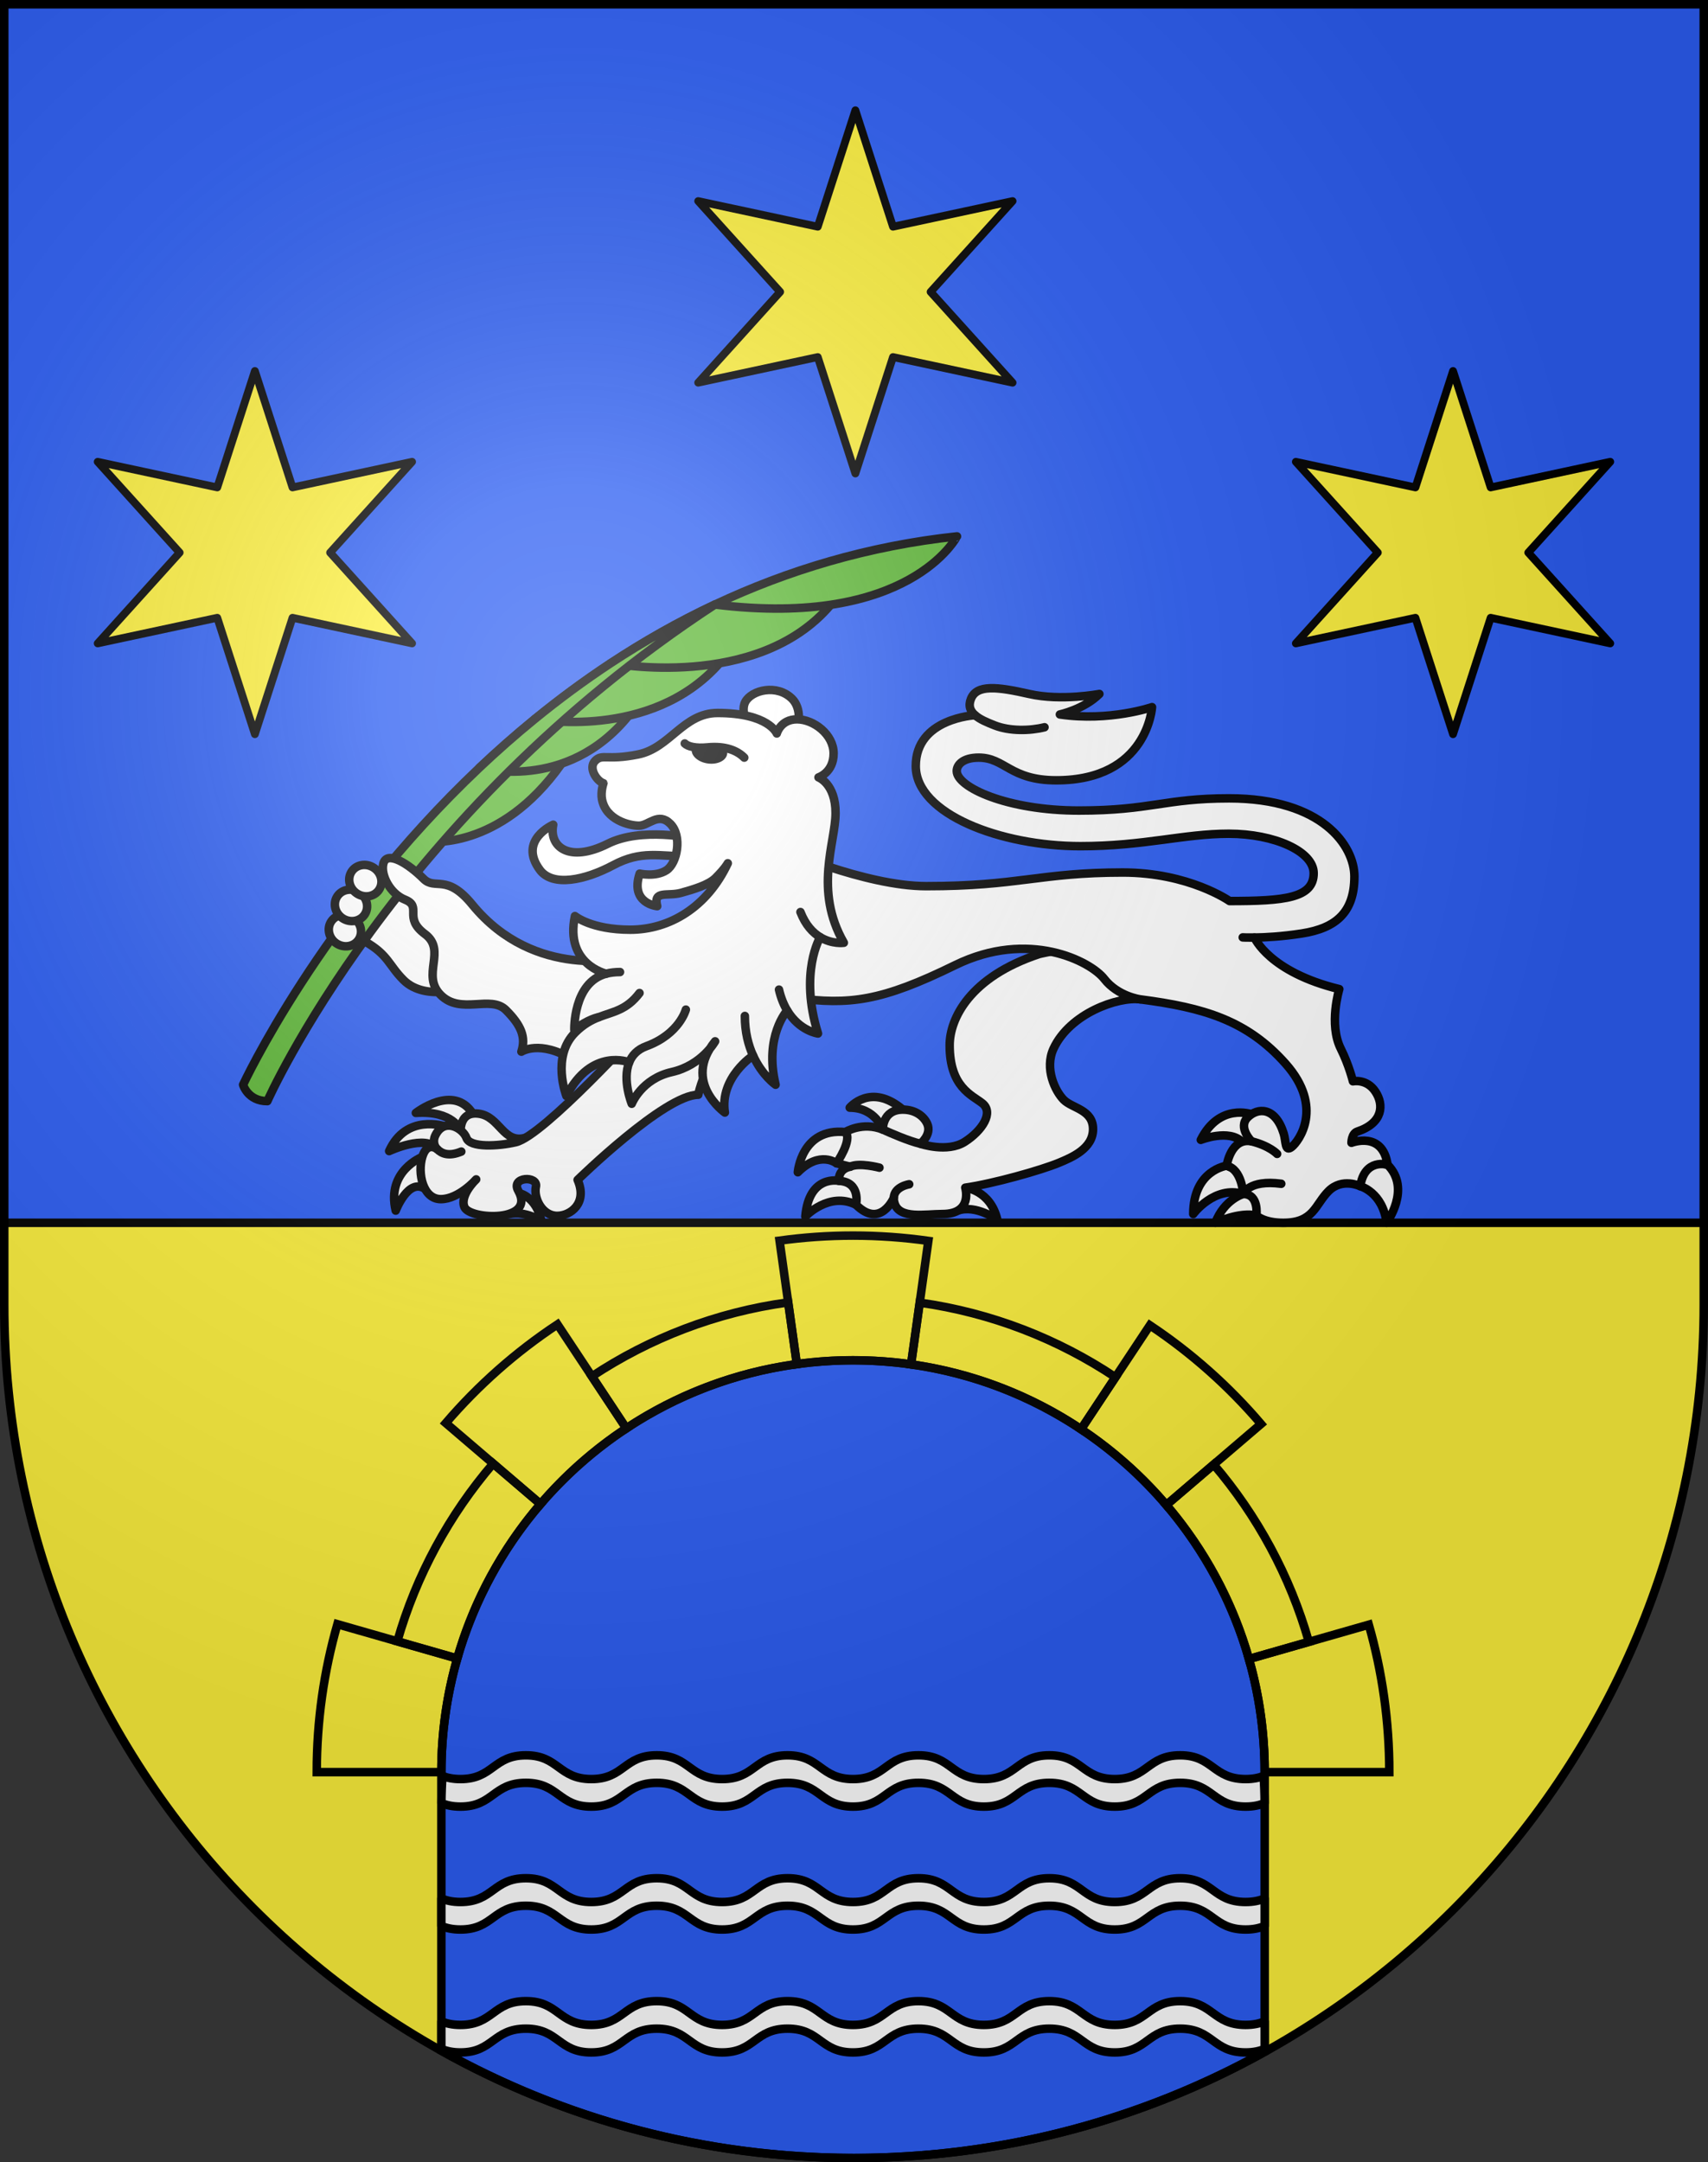 <?xml version="1.0" encoding="UTF-8" standalone="no"?>
<svg
   xmlns:dc="http://purl.org/dc/elements/1.1/"
   xmlns:cc="http://creativecommons.org/ns#"
   xmlns:rdf="http://www.w3.org/1999/02/22-rdf-syntax-ns#"
   xmlns:svg="http://www.w3.org/2000/svg"
   xmlns="http://www.w3.org/2000/svg"
   xmlns:xlink="http://www.w3.org/1999/xlink"
   xmlns:sodipodi="http://sodipodi.sourceforge.net/DTD/sodipodi-0.dtd"
   xmlns:inkscape="http://www.inkscape.org/namespaces/inkscape"
   height="763"
   width="603"
   version="1.0"
   id="svg20"
   sodipodi:version="0.32"
   inkscape:version="0.46"
   sodipodi:docname="ArbedoCastione-coat_of_arms.svg"
   sodipodi:docbase="C:\Documents and Settings\Steve\Bureau\Blason Villages Suisse pour Wikipédia (par Delta-9)"
   inkscape:output_extension="org.inkscape.output.svg.inkscape">
  <rect width="100%" height="100%" fill="#333333" stroke="none"/>
  <defs
     id="defs29">
    <inkscape:perspective
       sodipodi:type="inkscape:persp3d"
       inkscape:vp_x="0 : 381.5 : 1"
       inkscape:vp_y="0 : 1000 : 0"
       inkscape:vp_z="603 : 381.5 : 1"
       inkscape:persp3d-origin="301.5 : 254.33333 : 1"
       id="perspective28" />
    <linearGradient
       id="linearGradient2893">
      <stop
         style="stop-color:#ffffff;stop-opacity:0.314;"
         offset="0"
         id="stop2895" />
      <stop
         id="stop2897"
         offset="0.19"
         style="stop-color:#ffffff;stop-opacity:0.251;" />
      <stop
         style="stop-color:#6b6b6b;stop-opacity:0.125;"
         offset="0.6"
         id="stop2901" />
      <stop
         style="stop-color:#000000;stop-opacity:0.125;"
         offset="1"
         id="stop2899" />
    </linearGradient>
    <linearGradient
       id="linearGradient2955">
      <stop
         style="stop-color:white;stop-opacity:0;"
         offset="0"
         id="stop2965" />
      <stop
         style="stop-color:black;stop-opacity:0.646;"
         offset="1"
         id="stop2959" />
    </linearGradient>
    <radialGradient
       inkscape:collect="always"
       xlink:href="#linearGradient2893"
       id="radialGradient3236"
       gradientUnits="userSpaceOnUse"
       gradientTransform="matrix(1.215,1.531577e-24,1.464684e-23,1.267,-839.192,-490.489)"
       cx="858.042"
       cy="579.933"
       fx="858.042"
       fy="579.933"
       r="300" />
    <inkscape:perspective
       id="perspective3469"
       inkscape:persp3d-origin="306 : 264 : 1"
       inkscape:vp_z="612 : 396 : 1"
       inkscape:vp_y="0 : 1000 : 0"
       inkscape:vp_x="0 : 396 : 1"
       sodipodi:type="inkscape:persp3d" />
  </defs>
  <sodipodi:namedview
     inkscape:window-height="862"
     inkscape:window-width="1225"
     inkscape:pageshadow="2"
     inkscape:pageopacity="0.0"
     guidetolerance="10.0"
     gridtolerance="10.0"
     objecttolerance="10.0"
     borderopacity="1.0"
     bordercolor="#666666"
     pagecolor="#ffffff"
     id="base"
     inkscape:zoom="0.35355339"
     inkscape:cx="198.25638"
     inkscape:cy="351.57532"
     inkscape:window-x="1294"
     inkscape:window-y="41"
     inkscape:current-layer="layer2"
     showgrid="false"
     showguides="true"
     inkscape:guide-bbox="true">
    <sodipodi:guide
       orientation="horizontal"
       position="761.5"
       id="guide1885" />
    <sodipodi:guide
       orientation="vertical"
       position="1.5"
       id="guide1887" />
    <sodipodi:guide
       orientation="horizontal"
       position="1.5"
       id="guide1889" />
    <sodipodi:guide
       orientation="vertical"
       position="601.5"
       id="guide1891" />
    <sodipodi:guide
       orientation="vertical"
       position="301.501"
       id="guide1893" />
  </sodipodi:namedview>
  <desc
     id="desc22">Coat of Arms of Canton of Freiburg (Fribourg)</desc>
  <g
     inkscape:groupmode="layer"
     id="layer1"
     inkscape:label="Fond écu"
     style="opacity:1"
     sodipodi:insensitive="true">
    <path
       id="path1899"
       d="M 1.5,1.5 L 1.5,460.368 C 1.5,626.678 135.815,761.5 301.5,761.5 C 467.185,761.5 601.5,626.678 601.5,460.368 L 601.5,1.5 L 1.5,1.5 z"
       style="fill:#2b5df2;fill-opacity:1" />
  </g>
  <g
     inkscape:groupmode="layer"
     id="layer2"
     inkscape:label="Meubles"
     style="opacity:1"
     sodipodi:insensitive="true">
    <g
       style="overflow:visible"
       id="g3472"
       transform="translate(-1.171875e-2,-1.78295e-3)">
      <g
         sodipodi:insensitive="true"
         inkscape:label="Fond Ã©cu"
         id="g3474">
	<path
   id="path3343"
   d="M 1.5,431.5 L 1.5,460.368 C 1.5,626.679 135.814,761.5 301.5,761.5 C 467.186,761.5 601.5,626.679 601.5,460.368 L 601.5,431.5 L 1.5,431.5 z"
   style="fill:#fcef3c" />

</g>
      <g
         id="g3345">
	<g
   id="g3347">
		<path
   id="path3349"
   d="M 301.167,480.014 C 220.901,480.014 155.834,545.082 155.834,625.348 L 155.834,723.658 C 198.969,747.755 248.631,761.5 301.5,761.5 C 354.096,761.5 403.52,747.898 446.5,724.031 L 446.5,625.347 C 446.5,545.082 381.432,480.014 301.167,480.014 z"
   style="fill:#2b5df2;stroke:#000000;stroke-width:3" />

		<path
   id="path3351"
   d="M 185.669,629.121 C 197.219,629.121 197.219,637.509 208.768,637.509 C 220.318,637.509 220.318,629.121 231.868,629.121 C 243.418,629.121 243.418,637.509 254.968,637.509 C 266.518,637.509 266.518,629.121 278.068,629.121 C 289.618,629.121 289.618,637.509 301.168,637.509 C 312.717,637.509 312.717,629.121 324.267,629.121 C 335.817,629.121 335.817,637.509 347.367,637.509 C 358.917,637.509 358.917,629.121 370.467,629.121 C 382.017,629.121 382.017,637.509 393.566,637.509 C 405.116,637.509 405.116,629.121 416.666,629.121 C 428.216,629.121 428.216,637.509 439.766,637.509 C 442.583,637.509 444.71,637.008 446.489,636.253 C 446.465,633.04 446.343,629.851 446.122,626.689 C 444.418,627.36 442.393,627.795 439.767,627.795 C 428.217,627.795 428.217,619.408 416.667,619.408 C 405.117,619.408 405.117,627.795 393.567,627.795 C 382.018,627.795 382.018,619.408 370.468,619.408 C 358.918,619.408 358.918,627.795 347.368,627.795 C 335.818,627.795 335.818,619.408 324.268,619.408 C 312.718,619.408 312.718,627.795 301.169,627.795 C 289.619,627.795 289.619,619.408 278.069,619.408 C 266.519,619.408 266.519,627.795 254.969,627.795 C 243.419,627.795 243.419,619.408 231.869,619.408 C 220.319,619.408 220.319,627.795 208.769,627.795 C 197.22,627.795 197.22,619.408 185.67,619.408 C 174.12,619.408 174.12,627.795 162.57,627.795 C 159.944,627.795 157.919,627.359 156.216,626.689 C 155.994,629.851 155.873,633.041 155.848,636.253 C 157.626,637.008 159.753,637.509 162.57,637.509 C 174.119,637.509 174.119,629.121 185.669,629.121 z M 439.763,671.169 C 428.213,671.169 428.213,662.782 416.663,662.782 C 405.113,662.782 405.113,671.169 393.563,671.169 C 382.014,671.169 382.014,662.782 370.464,662.782 C 358.914,662.782 358.914,671.169 347.364,671.169 C 335.814,671.169 335.814,662.782 324.264,662.782 C 312.714,662.782 312.714,671.169 301.165,671.169 C 289.615,671.169 289.615,662.782 278.065,662.782 C 266.515,662.782 266.515,671.169 254.965,671.169 C 243.415,671.169 243.415,662.782 231.865,662.782 C 220.315,662.782 220.315,671.169 208.765,671.169 C 197.216,671.169 197.216,662.782 185.666,662.782 C 174.116,662.782 174.116,671.169 162.566,671.169 C 159.742,671.169 157.61,670.665 155.83,669.907 L 155.83,679.619 C 157.611,680.377 159.742,680.881 162.566,680.881 C 174.116,680.881 174.116,672.494 185.666,672.494 C 197.216,672.494 197.216,680.881 208.765,680.881 C 220.315,680.881 220.315,672.494 231.865,672.494 C 243.415,672.494 243.415,680.881 254.965,680.881 C 266.515,680.881 266.515,672.494 278.065,672.494 C 289.615,672.494 289.615,680.881 301.165,680.881 C 312.714,680.881 312.714,672.494 324.264,672.494 C 335.814,672.494 335.814,680.881 347.364,680.881 C 358.914,680.881 358.914,672.494 370.464,672.494 C 382.014,672.494 382.014,680.881 393.563,680.881 C 405.113,680.881 405.113,672.494 416.663,672.494 C 428.213,672.494 428.213,680.881 439.763,680.881 C 442.588,680.881 444.719,680.377 446.5,679.619 L 446.5,669.907 C 444.719,670.665 442.588,671.169 439.763,671.169 z M 416.663,706.154 C 405.113,706.154 405.113,714.541 393.563,714.541 C 382.014,714.541 382.014,706.154 370.464,706.154 C 358.914,706.154 358.914,714.541 347.364,714.541 C 335.814,714.541 335.814,706.154 324.264,706.154 C 312.714,706.154 312.714,714.541 301.165,714.541 C 289.615,714.541 289.615,706.154 278.065,706.154 C 266.515,706.154 266.515,714.541 254.965,714.541 C 243.415,714.541 243.415,706.154 231.865,706.154 C 220.315,706.154 220.315,714.541 208.765,714.541 C 197.216,714.541 197.216,706.154 185.666,706.154 C 174.116,706.154 174.116,714.541 162.566,714.541 C 159.742,714.541 157.61,714.037 155.83,713.28 L 155.83,722.993 C 157.611,723.751 159.742,724.255 162.566,724.255 C 174.116,724.255 174.116,715.868 185.666,715.868 C 197.216,715.868 197.216,724.255 208.765,724.255 C 220.315,724.255 220.315,715.868 231.865,715.868 C 243.415,715.868 243.415,724.255 254.965,724.255 C 266.515,724.255 266.515,715.868 278.065,715.868 C 289.615,715.868 289.615,724.255 301.165,724.255 C 312.714,724.255 312.714,715.868 324.264,715.868 C 335.814,715.868 335.814,724.255 347.364,724.255 C 358.914,724.255 358.914,715.868 370.464,715.868 C 382.014,715.868 382.014,724.255 393.563,724.255 C 405.113,724.255 405.113,715.868 416.663,715.868 C 428.213,715.868 428.213,724.255 439.763,724.255 C 442.588,724.255 444.719,723.751 446.5,722.993 L 446.5,713.28 C 444.719,714.037 442.588,714.541 439.763,714.541 C 428.213,714.541 428.213,706.154 416.663,706.154 z"
   style="fill:#ffffff;stroke:#000000;stroke-width:3;stroke-linecap:round;stroke-linejoin:round" />

		<path
   id="path3353"
   d="M 405.973,467.657 L 381.671,504.339 C 392.906,511.828 403.037,520.841 411.774,531.082 L 445.218,502.492 C 433.828,489.15 420.619,477.411 405.973,467.657 z M 275.224,437.791 L 281.329,481.367 C 287.816,480.481 294.436,480.013 301.166,480.013 C 308.123,480.013 314.961,480.513 321.658,481.458 L 327.762,437.881 C 319.071,436.659 310.195,436.013 301.166,436.013 C 292.364,436.014 283.707,436.628 275.224,437.791 z M 157.395,502.161 L 190.839,530.75 C 199.631,520.506 209.827,511.503 221.127,504.033 L 196.824,467.351 C 182.114,477.086 168.841,488.815 157.395,502.161 z M 111.833,625.348 L 155.833,625.348 C 155.833,611.44 157.79,597.989 161.438,585.252 L 119.127,573.14 C 114.38,589.724 111.833,607.238 111.833,625.348 z M 483.258,573.315 L 440.947,585.427 C 444.562,598.112 446.5,611.503 446.5,625.347 L 490.5,625.347 C 490.5,607.303 487.974,589.848 483.258,573.315 z"
   style="fill:none;stroke:#000000;stroke-width:3" />

		<path
   id="path3355"
   d="M 208.976,485.692 L 221.127,504.033 C 238.858,492.31 259.307,484.373 281.329,481.367 L 278.277,459.579 C 252.926,463.047 229.386,472.191 208.976,485.692 z M 321.658,481.459 C 343.622,484.559 364.008,492.564 381.671,504.339 L 393.822,485.998 C 373.48,472.445 350.004,463.232 324.711,459.67 L 321.658,481.459 z M 140.283,579.195 L 161.438,585.252 C 167.266,564.904 177.42,546.387 190.839,530.75 L 174.117,516.456 C 158.674,534.457 146.989,555.773 140.283,579.195 z M 428.496,516.787 L 411.773,531.082 C 425.091,546.693 435.168,565.153 440.947,585.428 L 462.102,579.372 C 455.445,556.022 443.838,534.764 428.496,516.787 z"
   style="fill:none;stroke:#000000;stroke-width:3" />

	</g>

	
		<line
   id="line3357"
   y2="431.5"
   x2="601.5"
   y1="431.5"
   x1="1.5"
   style="fill:none;stroke:#000000;stroke-width:3;stroke-linecap:round;stroke-linejoin:round" />

	<g
   id="g3359">
		<g
   id="g3361">
			<path
   id="path3363"
   d="M 340.795,419.104 C 340.795,419.104 349.662,419.964 352.115,430.423 C 352.115,430.423 344.63,425 338.172,427.194 L 333.846,422.868 L 340.795,419.104 z"
   style="fill:#ffffff;stroke:#000000;stroke-width:3;stroke-linecap:round;stroke-linejoin:round" />

			<path
   id="path3365"
   d="M 296.207,416.695 C 296.207,416.695 285.641,414.348 284.329,429.261 C 284.329,429.261 292.722,420.352 302.233,425.129 L 309.291,417.382 L 296.207,416.695 z"
   style="fill:#ffffff;stroke:#000000;stroke-width:3;stroke-linecap:round;stroke-linejoin:round" />

			<path
   id="path3367"
   d="M 295.346,410.497 C 295.346,410.497 289.508,405.831 281.675,413.665 C 281.675,413.665 282.95,397.929 298.445,399.479 L 304.212,405.246 L 295.346,410.497 z"
   style="fill:#ffffff;stroke:#000000;stroke-width:3;stroke-linecap:round;stroke-linejoin:round" />

			<path
   id="path3369"
   d="M 311.701,398.618 C 311.701,398.618 309.118,390.871 299.994,390.871 C 299.994,390.871 307.397,381.92 318.759,391.56 L 317.554,397.24 L 311.701,398.618 z"
   style="fill:#ffffff;stroke:#000000;stroke-width:3;stroke-linecap:round;stroke-linejoin:round" />

			<path
   id="path3371"
   d="M 402.6,352.652 C 394.68,351.619 377.709,357.625 371.955,370.04 C 368.684,377.099 372.558,385.103 375.57,388.116 C 378.584,391.129 385.901,391.558 385.901,398.445 C 385.901,405.332 378.335,408.456 373.848,410.325 C 367.651,412.907 350.607,417.727 340.794,419.104 C 340.794,419.104 343.615,428.401 332.703,428.401 C 326.678,428.401 317.554,430.295 315.832,424.613 C 315.617,423.903 315.536,423.265 315.56,422.693 C 315.56,422.693 310.84,433.738 302.232,425.13 C 302.232,425.13 304.019,417.106 296.206,416.695 C 296.206,416.695 295.603,412.648 300.165,411.702 L 295.345,410.497 C 295.345,410.497 301.112,402.147 298.444,399.479 C 298.444,399.479 304.469,395.692 311.7,398.618 C 311.7,398.618 311.428,391.56 318.759,391.56 C 323.236,391.56 326.22,393.988 327.366,396.552 C 329.057,400.339 324.956,403.61 324.956,403.61 C 324.956,403.61 334.425,406.881 340.623,402.922 C 346.82,398.963 350.927,392.568 346.82,389.322 C 343.118,386.395 335.285,383.64 335.285,368.835 C 335.285,359.539 342.345,344.733 366.962,336.642 C 366.962,336.642 384.522,332.338 392.097,335.953 C 399.672,339.568 402.6,352.652 402.6,352.652 z"
   style="fill:#ffffff;stroke:#000000;stroke-width:3;stroke-linecap:round;stroke-linejoin:round" />

			<path
   id="path3373"
   d="M 480.241,418.588 C 480.241,418.588 488.161,420.654 489.538,431.5 C 489.538,431.5 498.375,419.505 489.883,411.013 L 481.791,409.119 L 478.52,412.39 L 480.241,418.588 z"
   style="fill:#ffffff;stroke:#000000;stroke-width:3;stroke-linecap:round;stroke-linejoin:round" />

			<path
   id="path3375"
   d="M 438.924,421.342 C 438.924,421.342 432.272,423.157 429.079,431.5 C 429.079,431.5 437.546,427.541 443.572,428.918 L 446.327,423.409 C 446.327,423.409 440.99,419.275 438.924,421.342 z"
   style="fill:#ffffff;stroke:#000000;stroke-width:3;stroke-linecap:round;stroke-linejoin:round" />

			<path
   id="path3377"
   d="M 433.071,411.357 C 433.071,411.357 421.276,412.899 421.276,428.393 C 421.276,428.393 428.765,418.242 438.923,421.341 L 441.678,414.8 L 433.071,411.357 z"
   style="fill:#ffffff;stroke:#000000;stroke-width:3;stroke-linecap:round;stroke-linejoin:round" />

			<path
   id="path3379"
   d="M 441.851,393.199 C 441.851,393.199 430.489,389.149 423.948,402.233 C 423.948,402.233 433.88,398.291 438.537,402.948 L 442.247,406.659 L 444.778,399.307 L 441.851,393.199 z"
   style="fill:#ffffff;stroke:#000000;stroke-width:3;stroke-linecap:round;stroke-linejoin:round" />

			<path
   id="path3381"
   d="M 434.104,317.963 C 453.471,317.963 463.8,316.93 463.8,308.15 C 463.8,300.403 449.856,294.205 433.845,294.205 C 417.834,294.205 403.89,298.595 381.424,298.595 C 353.277,298.595 323.321,287.233 323.321,270.318 C 323.321,253.404 344.254,252.387 344.254,252.387 C 342.56,250.919 341.784,249.078 342.817,246.561 C 344.883,241.525 351.984,242.3 363.346,244.882 C 374.708,247.465 388.137,244.882 388.137,244.882 C 382.714,250.305 374.193,252.113 374.193,252.113 C 391.753,254.695 406.73,249.53 406.73,249.53 C 406.73,249.53 405.231,275.353 372.901,275.353 C 356.632,275.353 354.825,267.348 345.529,267.348 C 339.933,267.348 337.782,269.93 337.782,272.082 C 337.782,277.764 355.513,286.026 380.907,286.026 C 406.301,286.026 411.206,281.722 433.93,281.722 C 466.984,281.722 478.174,298.593 478.174,309.267 C 478.174,321.834 471.805,327.515 459.581,329.409 C 452.458,330.513 446.562,330.798 442.883,330.844 C 442.883,330.844 448.047,343.01 472.837,349.035 C 472.837,349.035 469.047,361.423 473.354,370.038 C 476.281,375.892 477.657,381.573 477.657,381.573 C 477.657,381.573 482.478,380.54 485.577,385.188 C 488.676,389.836 488.309,396.271 479.208,399.305 C 477.142,399.993 477.142,403.264 477.142,403.264 C 477.142,403.264 488.161,398.96 489.882,411.011 C 489.882,411.011 481.789,408.602 480.24,418.586 C 480.24,418.586 473.871,415.486 469.05,420.308 C 464.23,425.128 463.886,431.498 453.04,431.498 C 446.153,431.498 443.571,428.916 443.571,428.916 C 443.571,428.916 444.603,421.34 438.923,421.34 C 438.923,421.34 438.493,412.648 433.07,411.356 C 433.07,411.356 434.533,401.339 441.849,402.748 C 441.849,402.748 436.942,397.843 440.471,394.313 C 444.001,390.783 450.24,390.485 453.211,399.994 C 454.072,402.748 453.557,406.709 456.052,404.728 C 458.548,402.748 467.499,390.698 453.9,375.375 C 440.3,360.053 425.052,355.58 402.598,352.65 C 402.598,352.65 394.677,351.617 389.858,345.42 C 385.039,339.223 363.173,327.861 337.178,340.6 C 311.183,353.339 299.993,354.716 280.539,352.134 C 261.085,349.551 253.941,342.407 253.941,342.407 L 274.686,299.11 C 274.686,299.11 305.33,312.711 327.021,312.711 C 359.731,312.711 367.134,307.89 396.401,307.89 C 419.814,307.892 434.104,317.963 434.104,317.963 z"
   style="fill:#ffffff;stroke:#000000;stroke-width:3;stroke-linecap:round;stroke-linejoin:round" />

			<path
   id="path3383"
   d="M 265.392,258.484 C 265.392,258.484 260.916,251.77 263.154,247.638 C 265.392,243.507 274.344,241.268 279.681,246.605 C 282.866,249.79 282.952,256.418 279.164,260.205 C 275.376,263.992 265.392,258.484 265.392,258.484 z"
   style="fill:#ffffff;stroke:#000000;stroke-width:3;stroke-linecap:round;stroke-linejoin:round" />

			<path
   id="path3385"
   d="M 244.561,295.841 C 244.561,295.841 226.536,291.77 214.606,297.735 C 200.834,304.621 193.775,298.768 195.325,291.021 C 195.325,291.021 182.822,296.421 190.591,306.945 C 195.12,313.08 206.647,310.576 216.501,305.309 C 226.486,299.973 232.855,302.21 243.013,302.21 L 244.561,295.841 z"
   style="fill:#ffffff;stroke:#000000;stroke-width:3;stroke-linecap:round;stroke-linejoin:round" />

			<path
   id="path3387"
   d="M 183.44,421.091 C 183.44,421.091 189.299,422.203 191.193,430.984 C 191.193,430.984 185.856,427.111 179.658,428.443 L 179.264,425.352 L 183.44,421.091 z"
   style="fill:#ffffff;stroke:#000000;stroke-width:3;stroke-linecap:round;stroke-linejoin:round" />

			<path
   id="path3389"
   d="M 149.101,408.259 C 149.101,408.259 136.361,413.122 139.718,427.196 C 139.718,427.196 144.151,415.534 150.09,419.536 L 154.05,413.511 L 149.101,408.259 z"
   style="fill:#ffffff;stroke:#000000;stroke-width:3;stroke-linecap:round;stroke-linejoin:round" />

			<path
   id="path3391"
   d="M 156.952,397.444 C 156.952,397.444 143.398,392.85 137.394,406.193 C 137.394,406.193 150.435,400.081 154.352,405.504 L 158.569,401.889 L 156.952,397.444 z"
   style="fill:#ffffff;stroke:#000000;stroke-width:3;stroke-linecap:round;stroke-linejoin:round" />

			<path
   id="path3393"
   d="M 146.819,392.722 C 146.819,392.722 160.145,382.29 166.923,392.98 L 166.923,398.402 L 162.61,398.84 C 162.61,398.841 159.989,391.818 146.819,392.722 z"
   style="fill:#ffffff;stroke:#000000;stroke-width:3;stroke-linecap:round;stroke-linejoin:round" />

			<path
   id="path3395"
   d="M 162.701,400.985 C 162.701,400.985 161.281,392.076 168.899,392.98 C 176.517,393.884 177.578,403.795 185.569,401.486 L 186.459,404.858 L 169.545,407.441 L 162.701,400.985 z"
   style="fill:#ffffff;stroke:#000000;stroke-width:3;stroke-linecap:round;stroke-linejoin:round" />

			<path
   id="path3397"
   d="M 226.767,362.414 C 226.767,362.414 191.976,400.765 182.141,403.051 C 175.786,404.529 165.933,405.022 164.702,401.573 C 163.471,398.125 156.713,394.118 153.619,400.834 C 152.974,402.234 153.045,404.197 154.351,405.504 C 154.351,405.504 150.822,402.578 149.1,408.259 C 147.379,413.941 149.272,423.151 155.642,423.151 C 162.012,423.151 168.123,416.179 168.123,416.179 C 168.123,416.179 162.157,421.8 163.992,425.991 C 165.969,430.507 189.336,431.414 182.99,420.199 C 180.146,415.174 190.073,414.801 189.212,418.761 C 188.352,422.721 191.382,429.04 196.72,429.04 C 201.368,429.04 207.547,424.614 203.931,416.351 C 203.931,416.351 234.661,386.31 246.54,386.31 C 246.54,386.31 248.472,375.28 256.095,370.558 L 256.095,354.031 L 245.163,343.099 L 226.767,362.414 z"
   style="fill:#ffffff;stroke:#000000;stroke-width:3;stroke-linecap:round;stroke-linejoin:round" />

			<path
   id="path3399"
   d="M 165.726,348.072 C 165.726,348.072 150.48,353.84 142.434,345.794 C 137.244,340.604 137.118,336.933 128.889,332.249 L 131.041,316.425 L 140.156,309.589 L 152.562,317.944 L 170.538,341.236 L 165.726,348.072 z"
   style="fill:#ffffff;stroke:#000000;stroke-width:3;stroke-linecap:round;stroke-linejoin:round" />

			<g
   id="g3401">
				<path
   id="path3403"
   d="M 150.695,296.96 C 150.695,296.96 176.265,300.658 198.297,269.46 L 178.999,268.013 L 150.695,296.96 z"
   style="fill:#5ab532;stroke:#000000;stroke-width:3;stroke-linecap:round;stroke-linejoin:round" />

				<path
   id="path3405"
   d="M 188.831,253.723 C 181.941,259.342 175.404,265.117 169.217,270.961 C 169.217,270.961 199.977,279.696 221.925,252.563 L 221.925,245.399 L 188.831,253.723 z"
   style="fill:#5ab532;stroke:#000000;stroke-width:3;stroke-linecap:round;stroke-linejoin:round" />

				<path
   id="path3407"
   d="M 215.626,234.018 C 206.167,240.249 197.236,246.87 188.831,253.724 C 188.831,253.724 229.782,261.584 254.043,234.038 L 247.064,227.059 L 215.626,234.018 z"
   style="fill:#5ab532;stroke:#000000;stroke-width:3;stroke-linecap:round;stroke-linejoin:round" />

				<path
   id="path3409"
   d="M 252.434,213.324 C 239.38,219.459 227.113,226.451 215.626,234.017 C 215.626,234.017 267.319,244.083 293.298,213.409 L 293.298,205.804 L 252.434,213.324 z"
   style="fill:#5ab532;stroke:#000000;stroke-width:3;stroke-linecap:round;stroke-linejoin:round" />

				<path
   id="path3411"
   d="M 252.434,213.324 C 277.9,201.355 306.361,192.643 337.87,189.277 C 337.869,189.277 321.25,221.877 252.434,213.324 z"
   style="fill:#5ab532;stroke:#000000;stroke-width:3;stroke-linecap:round;stroke-linejoin:round" />

				<path
   id="path3413"
   d="M 169.217,270.961 C 113.093,323.988 85.833,382.78 85.833,382.78 C 85.833,382.78 87.483,388.567 94.405,388.567 C 94.405,388.567 139.201,287.356 252.433,213.325 C 239.379,219.46 227.112,226.452 215.625,234.018 C 206.166,240.249 197.235,246.87 188.83,253.724 C 181.94,259.342 175.403,265.117 169.217,270.961"
   style="fill:#5ab532;stroke:#000000;stroke-width:3;stroke-linecap:round;stroke-linejoin:round" />

			</g>

			
				<ellipse
   id="ellipse3415"
   ry="5.429"
   rx="5.806"
   cy="328.357"
   cx="121.9"
   transform="matrix(0.83,0.558,-0.558,0.83,203.825,-12.181)"
   sodipodi:cx="121.9"
   sodipodi:cy="328.35699"
   sodipodi:rx="5.8060002"
   sodipodi:ry="5.4289999"
   style="fill:#ffffff;stroke:#000000;stroke-width:3;stroke-linecap:round;stroke-linejoin:round" />

			
				<ellipse
   id="ellipse3417"
   ry="5.429"
   rx="5.805"
   cy="319.472"
   cx="124.054"
   transform="matrix(0.83,0.558,-0.558,0.83,199.232,-14.893)"
   sodipodi:cx="124.054"
   sodipodi:cy="319.47198"
   sodipodi:rx="5.8049998"
   sodipodi:ry="5.4289999"
   style="fill:#ffffff;stroke:#000000;stroke-width:3;stroke-linecap:round;stroke-linejoin:round" />

			
				<ellipse
   id="ellipse3419"
   ry="5.429"
   rx="5.806"
   cy="310.733"
   cx="129.099"
   transform="matrix(0.83,0.558,-0.558,0.83,195.231,-19.188)"
   sodipodi:cx="129.099"
   sodipodi:cy="310.733"
   sodipodi:rx="5.8060002"
   sodipodi:ry="5.4289999"
   style="fill:#ffffff;stroke:#000000;stroke-width:3;stroke-linecap:round;stroke-linejoin:round" />

			<path
   id="path3421"
   d="M 220.92,337.945 C 220.92,337.945 188.845,346.229 166.739,319.21 C 157.625,308.069 153.7,314.272 149.523,310.095 C 144.333,304.905 136.561,299.915 135.345,304.778 C 134.332,308.829 137.807,315.384 142.941,317.438 C 149.27,319.97 142.181,323.767 150.03,329.591 C 157.879,335.414 148.511,344.022 155.6,351.112 C 162.689,358.201 173.197,350.985 178.64,356.428 C 184.083,361.871 185.729,366.05 184.083,371.113 C 184.083,371.113 190.539,366.808 202.186,373.898 L 224.72,359.973 L 234.087,343.263 L 220.92,337.945 z"
   style="fill:#ffffff;stroke:#000000;stroke-width:3;stroke-linecap:round;stroke-linejoin:round" />

			<path
   id="path3423"
   d="M 212.54,282.069 C 213.892,289.303 222.094,291.365 225.581,291.365 C 229.068,291.365 232.424,286.458 236.685,290.719 C 240.946,294.98 239.138,304.664 235.265,307.117 C 231.392,309.57 225.84,308.279 225.84,308.279 C 222.354,318.866 232.038,319.77 232.038,319.77 C 230.553,314.024 235.653,316.416 240.495,315.058 C 245.083,313.77 250.201,312.239 252.654,309.786 C 256.153,306.287 256.958,304.621 256.958,304.621 C 249.642,320.202 236.299,328.077 222.527,328.077 C 208.754,328.077 202.987,323.257 202.987,323.257 C 199.372,340.3 214.024,343.599 214.024,343.599 C 202.252,346.689 202.772,363.455 202.772,363.455 C 207.506,359.581 211.406,358.934 211.406,358.934 C 208.756,359.972 205.995,361.436 203.073,364.359 C 194.552,372.88 199.974,386.739 199.974,386.739 C 208.926,369.524 222.148,374.871 222.148,374.871 C 219.626,381.133 223.042,389.493 223.042,389.493 C 223.042,389.493 226.485,380.713 237.159,378.303 C 247.833,375.893 252.48,367.457 252.48,367.457 C 240.773,381.918 255.923,392.592 255.923,392.592 C 254.029,380.196 265.878,372.482 265.878,372.482 C 269.091,379.545 273.828,382.779 273.828,382.779 C 269.726,365.563 277.93,356.595 277.93,356.595 C 282.295,363.848 288.805,364.702 288.805,364.702 C 282.091,343.182 289.574,330.714 289.574,330.714 C 293.827,333.286 297.929,332.681 297.929,332.681 C 287.256,314.088 295.002,297.217 295.002,286.887 C 295.002,276.558 288.977,274.32 288.977,274.32 C 288.977,274.32 294.314,272.598 294.314,265.884 C 294.314,259.17 287.255,253.833 281.402,253.833 C 275.549,253.833 274.257,258.826 274.257,258.826 C 274.257,258.826 271.416,251.596 253.34,251.596 C 241.29,251.596 236.469,263.992 225.278,266.229 C 214.088,268.467 212.711,265.885 210.128,268.467 C 207.546,271.049 210.817,275.697 213.055,276.386 C 213.056,276.388 212.023,279.305 212.54,282.069 z"
   style="fill:#ffffff;stroke:#000000;stroke-width:3;stroke-linecap:round;stroke-linejoin:round" />

		</g>

		<g
   id="g3425">
			<path
   id="path3427"
   d="M 344.255,252.388 C 345.949,253.857 348.565,254.954 351.211,255.988 C 356.505,258.053 363.607,257.925 368.772,256.634"
   style="fill:none;stroke:#000000;stroke-width:3;stroke-linecap:round;stroke-linejoin:round" />

			<path
   id="path3429"
   d="M 442.885,330.846 C 440.25,330.879 438.752,330.789 438.752,330.789"
   style="fill:none;stroke:#000000;stroke-width:3;stroke-linecap:round;stroke-linejoin:round" />

			<path
   id="path3431"
   d="M 315.561,422.693 C 315.726,418.69 320.999,417.899 320.999,417.899"
   style="fill:none;stroke:#000000;stroke-width:3;stroke-linecap:round;stroke-linejoin:round" />

			<path
   id="path3433"
   d="M 438.924,421.342 C 438.924,421.342 440.819,416.179 452.353,417.728"
   style="fill:none;stroke:#000000;stroke-width:3;stroke-linecap:round;stroke-linejoin:round" />

			<path
   id="path3435"
   d="M 450.89,407.183 C 450.89,407.183 448.293,404.362 441.851,402.749"
   style="fill:none;stroke:#000000;stroke-width:3;stroke-linecap:round;stroke-linejoin:round" />

			<path
   id="path3437"
   d="M 310.496,412.047 C 310.496,412.047 303.322,410.152 300.166,411.702"
   style="fill:none;stroke:#000000;stroke-width:3;stroke-linecap:round;stroke-linejoin:round" />

			<path
   id="path3439"
   d="M 311.701,398.618 C 314.329,399.807 320.783,402.641 324.957,403.61"
   style="fill:none;stroke:#000000;stroke-width:3;stroke-linecap:round;stroke-linejoin:round" />

			<path
   id="path3441"
   d="M 289.574,330.715 C 287.022,329.172 284.415,326.485 282.608,321.836"
   style="fill:none;stroke:#000000;stroke-width:3;stroke-linecap:round;stroke-linejoin:round" />

			<path
   id="path3443"
   d="M 277.929,356.596 C 276.75,354.637 275.728,352.211 275.032,349.209"
   style="fill:none;stroke:#000000;stroke-width:3;stroke-linecap:round;stroke-linejoin:round" />

			<path
   id="path3445"
   d="M 265.877,372.483 C 264.229,368.859 262.981,364.227 262.981,358.506"
   style="fill:none;stroke:#000000;stroke-width:3;stroke-linecap:round;stroke-linejoin:round" />

			<path
   id="path3447"
   d="M 222.147,374.872 C 223.115,372.468 224.958,370.374 228.206,369.18 C 239.913,364.876 242.15,356.268 242.15,356.268"
   style="fill:none;stroke:#000000;stroke-width:3;stroke-linecap:round;stroke-linejoin:round" />

			<path
   id="path3449"
   d="M 211.405,358.934 C 216.484,356.946 221.158,356.523 225.796,350.414"
   style="fill:none;stroke:#000000;stroke-width:3;stroke-linecap:round;stroke-linejoin:round" />

			<path
   id="path3451"
   d="M 214.022,343.599 C 215.456,343.223 217.077,343.012 218.909,343.012"
   style="fill:none;stroke:#000000;stroke-width:3;stroke-linecap:round;stroke-linejoin:round" />

			<path
   id="path3453"
   d="M 241.76,262.352 C 242.902,263.494 245.809,264.118 249.726,263.734 C 256.311,263.088 260.378,264.961 262.767,267.35"
   style="fill:none;stroke:#000000;stroke-width:3;stroke-linecap:round;stroke-linejoin:round" />

			<path
   id="path3455"
   d="M 154.352,405.504 C 155.987,407.14 158.484,408.173 162.873,406.365"
   style="fill:none;stroke:#000000;stroke-width:3;stroke-linecap:round;stroke-linejoin:round" />

		</g>

		<path
   id="path3457"
   d="M 250.491,263.733 C 248.104,263.778 246.292,263.337 244.964,262.786 C 244.564,263.251 244.303,263.788 244.223,264.381 C 243.91,266.696 246.455,268.951 249.909,269.42 C 253.361,269.887 256.415,268.391 256.73,266.075 C 256.805,265.523 256.713,264.973 256.488,264.451 C 254.824,263.963 252.845,263.688 250.491,263.733 z" />

	</g>

	<g
   id="g3459">
		
			<polygon
   points="328.559,103 357.495,70.96 315.279,80 302,38.92 288.721,80 246.505,70.96 275.441,103 246.505,135.04 288.721,126.001 302,167.081 315.279,126 357.495,135.04 328.559,103 "
   id="polygon1963_1_"
   style="fill:#fcef3c;stroke:#000000;stroke-width:2.75;stroke-linecap:round;stroke-linejoin:round" />

		
			<polygon
   points="539.559,195 568.495,162.96 526.279,172 513,130.92 499.721,172 457.505,162.96 486.441,195 457.505,227.04 499.721,218.001 513,259.081 526.279,218 568.495,227.04 539.559,195 "
   id="polygon1963_2_"
   style="fill:#fcef3c;stroke:#000000;stroke-width:2.75;stroke-linecap:round;stroke-linejoin:round" />

		
			<polygon
   points="34.505,227.04 76.721,218 90,259.081 103.279,218.001 145.495,227.04 116.559,195 145.495,162.96 103.279,172 90,130.92 76.721,172 34.505,162.96 63.441,195 34.505,227.04 "
   id="polygon1963_3_"
   style="fill:#fcef3c;stroke:#000000;stroke-width:2.75;stroke-linecap:round;stroke-linejoin:round" />

	</g>

</g>
    </g>
  </g>
  <g
     inkscape:groupmode="layer"
     id="layer3"
     inkscape:label="Reflet final"
     style="display:inline"
     sodipodi:insensitive="true">
    <path
       style="fill:url(#radialGradient3236);fill-opacity:1"
       d="M 1.5,1.5 L 1.5,460.368 C 1.5,626.679 135.815,761.5 301.5,761.5 C 467.185,761.5 601.5,626.679 601.5,460.368 L 601.5,1.5 L 1.5,1.5 z "
       id="path2346" />
  </g>
  <g
     inkscape:groupmode="layer"
     id="layer4"
     inkscape:label="Contour final"
     style="display:inline"
     sodipodi:insensitive="true">
    <path
       style="fill:none;fill-opacity:1;stroke:#000000;stroke-width:3;stroke-miterlimit:4;stroke-dasharray:none;stroke-opacity:1"
       d="M 1.5,1.5 L 1.5,460.368 C 1.5,626.679 135.815,761.5 301.5,761.5 C 467.185,761.5 601.5,626.679 601.5,460.368 L 601.5,1.5 L 1.5,1.5 z "
       id="path3239" />
  </g>
</svg>
